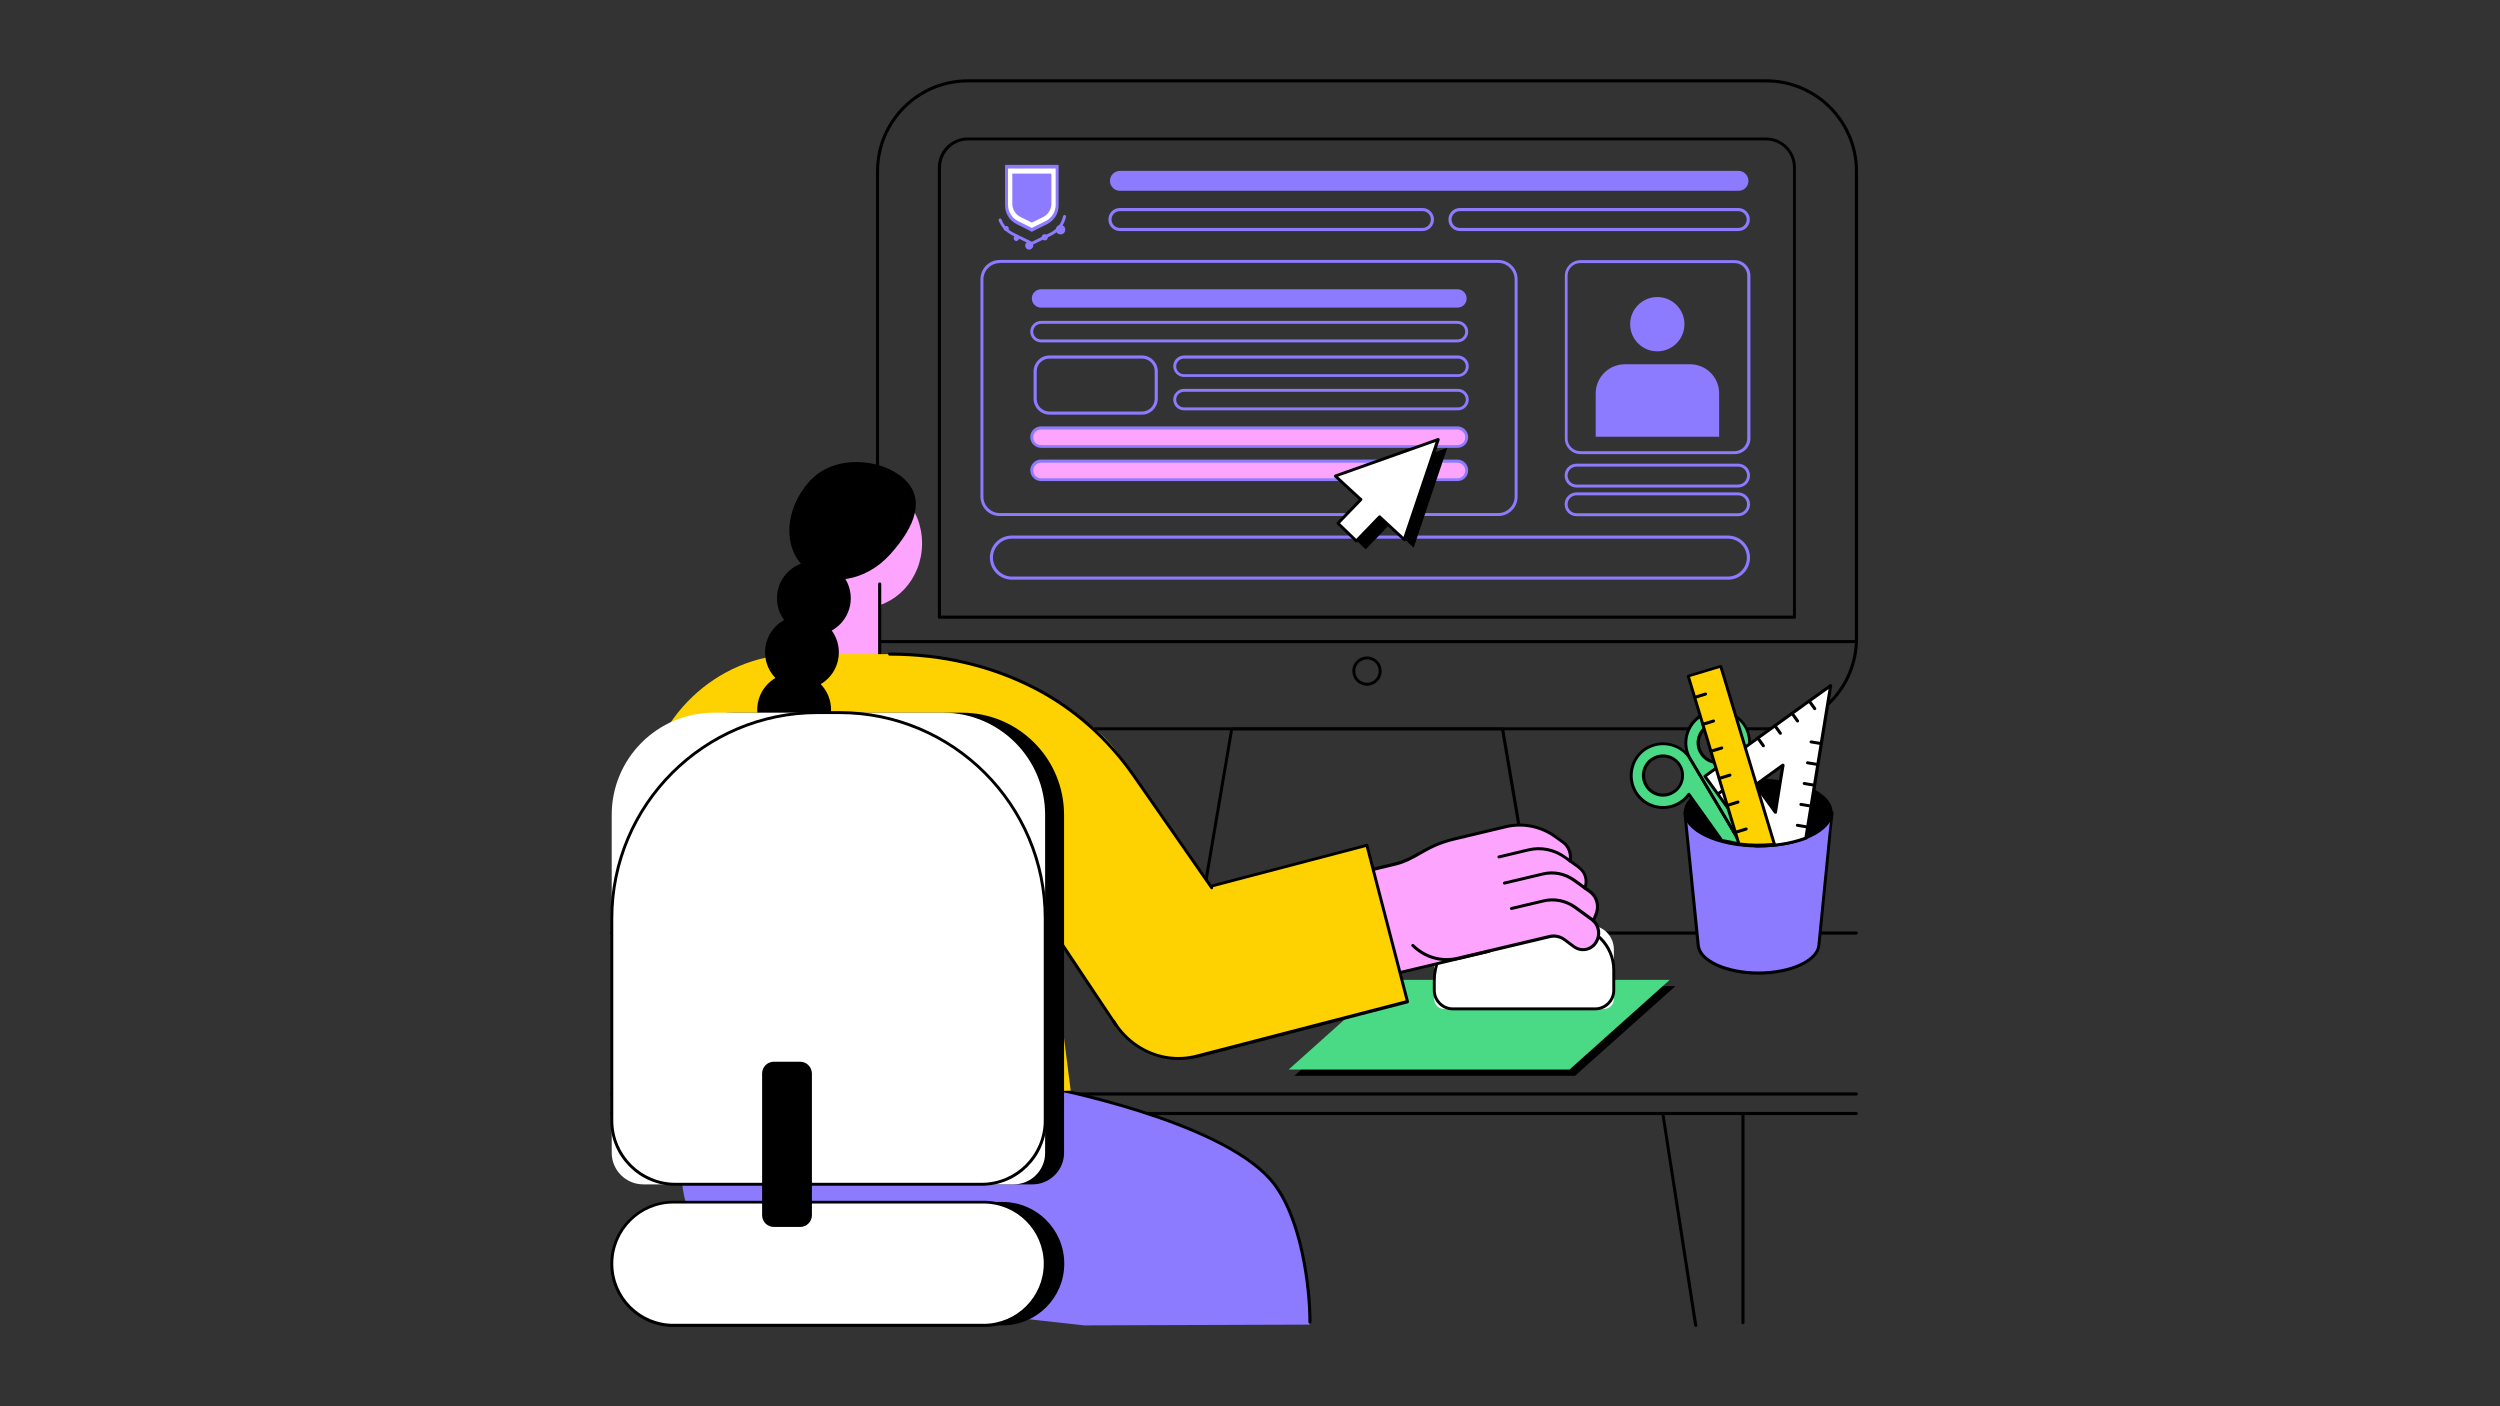 <svg xmlns="http://www.w3.org/2000/svg" xmlns:xlink="http://www.w3.org/1999/xlink" id="Calque_1" x="0px" y="0px" viewBox="0 0 1280 720" style="enable-background:new 0 0 1280 720;" xml:space="preserve"><rect x="0" y="0" width="1280" height="720" fill="#333333" stroke="none"/><style type="text/css">	.st0{fill:#8C7BFF;}	.st1{fill:#FDA4FF;}	.st2{fill:#FFFFFF;}	.st3{fill:#4ADA85;}	.st4{fill:#FED101;}</style><g id="Fill_the_application_form_online_1_">	<g>		<path d="M950.4,478.5H313.2c-0.4,0-0.8-0.3-0.8-0.8c0-0.4,0.3-0.8,0.8-0.8h637.2c0.4,0,0.8,0.3,0.8,0.8   C951.2,478.1,950.8,478.5,950.4,478.5z"></path>		<path d="M950.4,560.9H313.2c-0.4,0-0.8-0.3-0.8-0.8s0.3-0.8,0.8-0.8h637.2c0.4,0,0.8,0.3,0.8,0.8S950.8,560.9,950.4,560.9z"></path>		<g>			<path d="M892.4,678c-0.4,0-0.8-0.3-0.8-0.8V570.1c0-0.4,0.3-0.8,0.8-0.8c0.4,0,0.8,0.3,0.8,0.8v107.1    C893.2,677.6,892.8,678,892.4,678z"></path>			<path d="M868.2,679.4c-0.4,0-0.7-0.3-0.8-0.7l-16.8-108.5c-0.1-0.4,0.2-0.8,0.6-0.9c0.4-0.1,0.8,0.2,0.9,0.6L869,678.5    c0.1,0.4-0.2,0.8-0.6,0.9C868.3,679.4,868.2,679.4,868.2,679.4z"></path>		</g>		<path d="M950.4,570.9H313.2c-0.4,0-0.8-0.3-0.8-0.8s0.3-0.8,0.8-0.8h637.2c0.4,0,0.8,0.3,0.8,0.8S950.8,570.9,950.4,570.9z"></path>	</g>	<g>		<g>			<path d="M904.3,373.9H495.5c-25.9,0-47-21.1-47-47V87.6c0-25.9,21.1-47,47-47h408.8c25.9,0,47,21.1,47,47V327    C951.3,352.9,930.2,373.9,904.3,373.9z M495.5,42.2c-25,0-45.4,20.4-45.4,45.4V327c0,25,20.4,45.4,45.4,45.4h408.8    c25,0,45.4-20.4,45.4-45.4V87.6c0-25-20.4-45.4-45.4-45.4H495.5z"></path>			<path d="M950.4,329.3H449.5c-0.4,0-0.8-0.3-0.8-0.8s0.3-0.8,0.8-0.8h500.9c0.4,0,0.8,0.3,0.8,0.8S950.8,329.3,950.4,329.3z"></path>			<path d="M784.1,461.5H615.8c-0.2,0-0.4-0.1-0.6-0.3c-0.1-0.2-0.2-0.4-0.2-0.6l14.9-87.5c0.1-0.4,0.4-0.6,0.8-0.6h138.6    c0.4,0,0.7,0.3,0.8,0.6l14.9,87.5c0,0.2,0,0.5-0.2,0.6C784.6,461.4,784.4,461.5,784.1,461.5z M616.7,459.9h166.5l-14.6-86H631.3    L616.7,459.9z"></path>			<path d="M807,478.5H592.9c-5,0-9.1-4.1-9.1-9.1V469c0-5,4.1-9.1,9.1-9.1H807c5,0,9.1,4.1,9.1,9.1v0.4    C816.1,474.4,812,478.5,807,478.5z M592.9,461.5c-4.2,0-7.5,3.4-7.5,7.5v0.4c0,4.2,3.4,7.5,7.5,7.5H807c4.2,0,7.5-3.4,7.5-7.5    V469c0-4.2-3.4-7.5-7.5-7.5H592.9z"></path>			<path d="M699.9,351.1c-4.2,0-7.5-3.4-7.5-7.5c0-4.2,3.4-7.5,7.5-7.5c4.2,0,7.5,3.4,7.5,7.5C707.5,347.7,704.1,351.1,699.9,351.1z     M699.9,337.6c-3.3,0-6,2.7-6,6c0,3.3,2.7,6,6,6c3.3,0,6-2.7,6-6C705.9,340.2,703.3,337.6,699.9,337.6z"></path>		</g>		<path d="M918.8,316.8H481c-0.4,0-0.8-0.3-0.8-0.8V85.7c0-8.5,6.9-15.3,15.3-15.3h408.7c8.5,0,15.3,6.9,15.3,15.3V316   C919.6,316.4,919.3,316.8,918.8,316.8z M481.8,315.2h436.2V85.7c0-7.6-6.2-13.8-13.8-13.8H495.6c-7.6,0-13.8,6.2-13.8,13.8V315.2z   "></path>		<g>			<path class="st0" d="M767.2,264.2H511.9c-5.5,0-9.9-4.4-9.9-9.9V143c0-5.5,4.4-9.9,9.9-9.9h255.2c5.5,0,9.9,4.4,9.9,9.9v111.2    C777.1,259.7,772.6,264.2,767.2,264.2z M511.9,134.7c-4.6,0-8.4,3.8-8.4,8.4v111.2c0,4.6,3.8,8.4,8.4,8.4h255.2    c4.6,0,8.4-3.8,8.4-8.4V143c0-4.6-3.8-8.4-8.4-8.4H511.9z"></path>			<g>				<path class="st1" d="M746.2,228.5H533c-2.6,0-4.7-2.1-4.7-4.7c0-2.6,2.1-4.7,4.7-4.7h213.2c2.6,0,4.7,2.1,4.7,4.7     C751,226.4,748.9,228.5,746.2,228.5z"></path>				<path class="st1" d="M746.2,245.6H533c-2.6,0-4.7-2.1-4.7-4.7c0-2.6,2.1-4.7,4.7-4.7h213.2c2.6,0,4.7,2.1,4.7,4.7     S748.9,245.6,746.2,245.6z"></path>			</g>			<g>				<path class="st0" d="M746.5,193H606.2c-3,0-5.5-2.5-5.5-5.5c0-3,2.5-5.5,5.5-5.5h140.3c3,0,5.5,2.5,5.5,5.5     C752,190.6,749.5,193,746.5,193z M606.2,183.6c-2.2,0-4,1.8-4,4c0,2.2,1.8,4,4,4h140.3c2.2,0,4-1.8,4-4c0-2.2-1.8-4-4-4H606.2z"></path>				<path class="st0" d="M746.5,210.1H606.2c-3,0-5.5-2.5-5.5-5.5c0-3,2.5-5.5,5.5-5.5h140.3c3,0,5.5,2.5,5.5,5.5     C752,207.6,749.5,210.1,746.5,210.1z M606.2,200.6c-2.2,0-4,1.8-4,4s1.8,4,4,4h140.3c2.2,0,4-1.8,4-4s-1.8-4-4-4H606.2z"></path>			</g>			<g>				<path class="st0" d="M746.2,157.5H533c-2.6,0-4.7-2.1-4.7-4.7c0-2.6,2.1-4.7,4.7-4.7h213.2c2.6,0,4.7,2.1,4.7,4.7     C751,155.3,748.9,157.5,746.2,157.5z"></path>				<path class="st0" d="M746.2,175.3H533c-3,0-5.5-2.5-5.5-5.5c0-3,2.5-5.5,5.5-5.5h213.2c3,0,5.5,2.5,5.5,5.5     C751.7,172.8,749.3,175.3,746.2,175.3z M533,165.8c-2.2,0-4,1.8-4,4c0,2.2,1.8,4,4,4h213.2c2.2,0,4-1.8,4-4c0-2.2-1.8-4-4-4H533     z"></path>			</g>			<path class="st0" d="M584.7,212.3h-47.4c-4.4,0-8.1-3.6-8.1-8.1v-14.1c0-4.4,3.6-8.1,8.1-8.1h47.4c4.4,0,8.1,3.6,8.1,8.1v14.1    C592.7,208.7,589.1,212.3,584.7,212.3z M537.3,183.6c-3.6,0-6.5,2.9-6.5,6.5v14.1c0,3.6,2.9,6.5,6.5,6.5h47.4    c3.6,0,6.5-2.9,6.5-6.5v-14.1c0-3.6-2.9-6.5-6.5-6.5H537.3z"></path>			<g>				<path class="st0" d="M746.2,229.3H533c-3,0-5.5-2.5-5.5-5.5c0-3,2.5-5.5,5.5-5.5h213.2c3,0,5.5,2.5,5.5,5.5     C751.7,226.8,749.3,229.3,746.2,229.3z M533,219.9c-2.2,0-4,1.8-4,4c0,2.2,1.8,4,4,4h213.2c2.2,0,4-1.8,4-4c0-2.2-1.8-4-4-4H533     z"></path>				<path class="st0" d="M746.2,246.3H533c-3,0-5.5-2.5-5.5-5.5c0-3,2.5-5.5,5.5-5.5h213.2c3,0,5.5,2.5,5.5,5.5     C751.7,243.9,749.3,246.3,746.2,246.3z M533,236.9c-2.2,0-4,1.8-4,4c0,2.2,1.8,4,4,4h213.2c2.2,0,4-1.8,4-4c0-2.2-1.8-4-4-4H533     z"></path>			</g>			<g>				<path class="st0" d="M542,84.4v21c0,3.9-2.2,7.5-5.8,9.3l-6.4,3.2l-1.5,0.8l-1.5-0.8l-6.4-3.2c-3.5-1.8-5.8-5.4-5.8-9.3v-21H542     z"></path>				<g>					<g>						<path class="st0" d="M528.3,125.5l-10.2-5.1c-3.1-1.6-5.5-4.2-6.8-7.5c-0.1-0.4,0.1-0.8,0.5-1c0.4-0.1,0.8,0.1,1,0.5       c1.1,2.9,3.2,5.3,6,6.7l9.5,4.7l9.5-4.7c3.4-1.7,5.7-4.7,6.5-8.4c0.1-0.4,0.5-0.7,0.9-0.6c0.4,0.1,0.7,0.5,0.6,0.9       c-0.9,4.1-3.5,7.6-7.3,9.5L528.3,125.5z"></path>					</g>					<path class="st0" d="M521.8,121.9c0-0.8-0.7-1.4-1.5-1.3c-0.8,0-1.4,0.7-1.3,1.5s0.7,1.4,1.5,1.3      C521.2,123.3,521.8,122.6,521.8,121.9z"></path>					<path class="st0" d="M516.5,116.9c0-0.7-0.7-1.3-1.4-1.2c-0.7,0-1.3,0.7-1.2,1.4c0,0.7,0.7,1.3,1.4,1.2      C516,118.2,516.5,117.6,516.5,116.9z"></path>					<path class="st0" d="M529,125.6c-0.1-1.1-1-2-2.2-1.9c-1.1,0.1-2,1-1.9,2.2c0.1,1.1,1,2,2.2,1.9      C528.2,127.7,529.1,126.7,529,125.6z"></path>					<path class="st0" d="M536.5,121.4c-0.1-0.9-0.8-1.5-1.7-1.5s-1.5,0.8-1.5,1.7c0.1,0.9,0.8,1.5,1.7,1.5      C535.9,123,536.5,122.3,536.5,121.4z"></path>					<circle class="st0" cx="543" cy="117.6" r="2.4"></circle>				</g>				<path class="st2" d="M540.5,86.3v18.6c0,3.5-2,6.7-5.1,8.3l-5.7,2.8l-1.4,0.7l-1.4-0.7l-5.7-2.8c-3.1-1.6-5.1-4.8-5.1-8.3V86.3     H540.5z"></path>				<path class="st0" d="M538.3,88.9v15.4c0,2.9-1.6,5.5-4.2,6.8l-4.7,2.3l-1.1,0.6l-1.1-0.6l-4.7-2.3c-2.6-1.3-4.2-3.9-4.2-6.8     V88.9H538.3z"></path>			</g>		</g>		<g>			<path class="st0" d="M888.2,232.5h-79c-4.4,0-8-3.6-8-8v-83.3c0-4.4,3.6-8,8-8h79c4.4,0,8,3.6,8,8v83.3    C896.2,228.9,892.6,232.5,888.2,232.5z M809.1,134.7c-3.6,0-6.5,2.9-6.5,6.5v83.3c0,3.6,2.9,6.5,6.5,6.5h79    c3.6,0,6.5-2.9,6.5-6.5v-83.3c0-3.6-2.9-6.5-6.5-6.5H809.1z"></path>			<g>				<path class="st0" d="M865.3,186.5h-33.4c-8.2,0-14.9,6.7-14.9,14.9v22.2h63.2v-22.2C880.2,193.2,873.6,186.5,865.3,186.5z"></path>					<ellipse transform="matrix(0.707 -0.707 0.707 0.707 131.282 648.654)" class="st0" cx="848.6" cy="165.9" rx="13.9" ry="13.9"></ellipse>			</g>		</g>		<path class="st0" d="M884.8,296.8H518.1c-6.2,0-11.3-5-11.3-11.3c0-6.2,5-11.3,11.3-11.3h366.6c6.2,0,11.3,5,11.3,11.3   C896,291.8,891,296.8,884.8,296.8z M518.1,275.8c-5.4,0-9.7,4.4-9.7,9.7s4.4,9.7,9.7,9.7h366.6c5.4,0,9.7-4.4,9.7-9.7   c0-5.4-4.4-9.7-9.7-9.7H518.1z"></path>		<g>			<path class="st0" d="M889.9,264.3h-82.7c-3.4,0-6.1-2.7-6.1-6.1c0-3.4,2.7-6.1,6.1-6.1h82.7c3.4,0,6.1,2.7,6.1,6.1    C896,261.5,893.3,264.3,889.9,264.3z M807.2,253.6c-2.5,0-4.6,2-4.6,4.6c0,2.5,2,4.6,4.6,4.6h82.7c2.5,0,4.6-2,4.6-4.6    c0-2.5-2-4.6-4.6-4.6H807.2z"></path>			<path class="st0" d="M889.9,249.6h-82.7c-3.4,0-6.1-2.7-6.1-6.1c0-3.4,2.7-6.1,6.1-6.1h82.7c3.4,0,6.1,2.7,6.1,6.1    C896,246.8,893.3,249.6,889.9,249.6z M807.2,238.9c-2.5,0-4.6,2-4.6,4.6c0,2.5,2,4.6,4.6,4.6h82.7c2.5,0,4.6-2,4.6-4.6    c0-2.5-2-4.6-4.6-4.6H807.2z"></path>		</g>		<path class="st0" d="M890.1,97.7H573.4c-2.8,0-5.1-2.3-5.1-5.1c0-2.8,2.3-5.1,5.1-5.1h316.7c2.8,0,5.1,2.3,5.1,5.1   C895.2,95.4,893,97.7,890.1,97.7z"></path>		<path class="st0" d="M728.3,118.3H573.4c-3.2,0-5.9-2.6-5.9-5.9s2.6-5.9,5.9-5.9h154.9c3.2,0,5.9,2.6,5.9,5.9   S731.5,118.3,728.3,118.3z M573.4,108.1c-2.4,0-4.3,1.9-4.3,4.3s1.9,4.3,4.3,4.3h154.9c2.4,0,4.3-1.9,4.3-4.3s-1.9-4.3-4.3-4.3   H573.4z"></path>		<path class="st0" d="M890,118.3H747.5c-3.2,0-5.9-2.6-5.9-5.9s2.6-5.9,5.9-5.9H890c3.2,0,5.9,2.6,5.9,5.9S893.3,118.3,890,118.3z    M747.5,108.1c-2.4,0-4.3,1.9-4.3,4.3s1.9,4.3,4.3,4.3H890c2.4,0,4.3-1.9,4.3-4.3s-1.9-4.3-4.3-4.3H747.5z"></path>		<g>			<g>				<polygon points="723.8,280.4 741,229.3 688.4,247.9     "></polygon>				<rect x="691.9" y="264.1" transform="matrix(0.694 -0.72 0.72 0.694 19.531 587.147)" width="16.9" height="13"></rect>			</g>			<g>				<g>					<polygon class="st2" points="719,276.2 736.2,225 683.6,243.7      "></polygon>					<path d="M719,277c-0.2,0-0.4-0.1-0.5-0.2l-35.3-32.5c-0.2-0.2-0.3-0.5-0.2-0.7c0.1-0.3,0.2-0.5,0.5-0.6l52.6-18.7      c0.3-0.1,0.6,0,0.8,0.2c0.2,0.2,0.3,0.5,0.2,0.8l-17.3,51.2c-0.1,0.2-0.3,0.4-0.5,0.5C719.1,276.9,719,277,719,277z M685.1,244      l33.5,30.9l16.4-48.6L685.1,244z"></path>				</g>				<rect x="686.9" y="259.4" transform="matrix(0.694 -0.72 0.72 0.694 21.519 582.452)" class="st2" width="18.1" height="13"></rect>				<path d="M694.4,277.7c-0.2,0-0.4-0.1-0.5-0.2l-9.4-9.1c-0.1-0.1-0.2-0.3-0.2-0.5c0-0.2,0.1-0.4,0.2-0.5l11.7-12.2     c0.3-0.3,0.8-0.3,1.1,0c0.3,0.3,0.3,0.8,0,1.1l-11.2,11.6l8.3,8l11.4-11.8c0.3-0.3,0.8-0.3,1.1,0c0.3,0.3,0.3,0.8,0,1.1     L695,277.5C694.8,277.6,694.6,277.7,694.4,277.7z"></path>			</g>		</g>	</g>	<g>		<polygon points="662.7,550.8 806.4,550.8 857.8,504.9 714,504.9   "></polygon>		<polygon class="st3" points="659.8,547.6 803.6,547.6 854.9,501.7 711.1,501.7   "></polygon>	</g>	<g>		<g>			<g>				<g>					<path class="st0" d="M655.1,609.5c-21.5-36.8-126.9-54.2-126.9-54.2l-96.5-6.8h-1.7h-82.9l1.9,51.7c0,15.9,6.5,31,17.9,42      c10.9,10.5,25.6,20.1,40.7,20.1l147.6,16.3l115.4-0.4C670.1,665.1,669.2,633.6,655.1,609.5z"></path>					<path d="M670.7,677.7c-0.4,0-0.8-0.3-0.8-0.8c0-17.3-4.2-54.6-20.1-72.6c-26.7-30.2-112.5-46.6-113.3-46.8      c-0.4-0.1-0.7-0.5-0.6-0.9c0.1-0.4,0.5-0.7,0.9-0.6c0.9,0.2,87.1,16.7,114.2,47.3c16.2,18.3,20.5,56.2,20.5,73.6      C671.5,677.4,671.1,677.7,670.7,677.7z"></path>					<polygon points="349.1,600.2 347.2,548.5 534.7,548.5      "></polygon>				</g>			</g>			<g>				<ellipse class="st1" cx="441.3" cy="278.2" rx="30.8" ry="33.1"></ellipse>				<rect x="410.6" y="274.9" class="st1" width="39.9" height="69.7"></rect>				<path d="M450.4,345.3c-0.4,0-0.8-0.3-0.8-0.8v-45.5c0-0.4,0.3-0.8,0.8-0.8c0.4,0,0.8,0.3,0.8,0.8v45.5     C451.2,345,450.8,345.3,450.4,345.3z"></path>				<path d="M455.9,283.7c-12.7,14.2-32.3,17.3-43.8,7c-11.5-10.3-10.4-30.1,2.3-44.2c12.7-14.2,36.8-11.8,48.3-1.5     C474.1,255.3,468.6,269.5,455.9,283.7z"></path>			</g>			<g>				<g>					<g>						<path class="st2" d="M814,473.8h-64.6c-8.3,0-15.1,6.8-15.1,15.1v22.6c0,2.8,2.3,5.1,5.1,5.1h81.8c2.8,0,5.1-2.3,5.1-5.1V486       C826.2,479.2,820.8,473.8,814,473.8z"></path>						<path d="M816.7,517.3h-72.8c-5.7,0-10.3-4.6-10.3-10.3v-4.9c0-16.1,13.1-29.1,29.1-29.1h40.6c13.1,0,23.7,10.6,23.7,23.7V507       C827,512.7,822.4,517.3,816.7,517.3z M762.7,474.5c-15.2,0-27.6,12.4-27.6,27.6v4.9c0,4.8,3.9,8.8,8.8,8.8h72.8       c4.8,0,8.8-3.9,8.8-8.8v-10.3c0-12.2-10-22.2-22.2-22.2H762.7z"></path>					</g>				</g>				<g>					<g>						<g>							<polygon class="st1" points="650.4,457.6 742.4,435.6 754,488.9 662,510.9        "></polygon>							<path class="st1" d="M801.3,439l6.8,4.9c3.4,2.5,4.8,7.2,3.1,11.3l-3.7,9.2l-16.4-12.3l-81.8,19.5l-3.9-18.1l76.9-18.3        C789,433.7,795.8,435.1,801.3,439z"></path>							<path class="st1" d="M796.4,428.3l3.9,2.8c3.4,2.5,4.8,7.2,3.1,11.3l-3.7,9.2l-16.4-12.3l-76.9,18.3l-2.7-12.6l13.1-3.1        c5.4-1.3,13.8-9.1,26-12l28.3-6.7C779.8,421.1,789,423,796.4,428.3z"></path>							<path class="st1" d="M805.9,450.7l8.2,5.9c3.4,2.5,4.8,7.2,3.1,11.3l-3.7,9.2l-16.4-12.3l-50.7,12.1l-3.9-18.1l47.4-11.3        C795.5,446.2,801.3,447.4,805.9,450.7z"></path>							<path class="st1" d="M806.4,464.5l8.5,6.2c3.2,2.3,4.4,6.6,2.9,10.3c-2,5-7.9,6.8-12.1,3.6l-4.7-3.5c-2.2-1.7-5-2.3-7.7-1.6        l-42.5,10.1c-11.1,2.7-19.1,3.8-33.6-11l73-17.4C795.8,459.9,801.6,461.1,806.4,464.5z"></path>						</g>						<g>							<path d="M811.4,455.5c-0.1,0-0.2,0-0.3-0.1c-0.4-0.2-0.6-0.6-0.4-1c1.5-3.6,0.3-7.5-3-9.9l-6.8-4.9        c-5.3-3.8-11.9-5.2-18.2-3.7l-15.1,3.6c-0.4,0.1-0.8-0.2-0.9-0.6c-0.1-0.4,0.2-0.8,0.6-0.9l15.1-3.6c6.7-1.6,13.8-0.2,19.4,4        l6.8,4.9c3.8,2.8,5.2,7.4,3.5,11.7C812,455.4,811.7,455.5,811.4,455.5z"></path>							<path d="M815.8,472.3c-0.1,0-0.2,0-0.3-0.1c-0.4-0.2-0.6-0.6-0.4-1l1.4-3.6c1.5-3.7,0.3-8.1-2.9-10.4l-8.2-5.9        c-4.4-3.2-10-4.3-15.2-3.1l-19.8,4.7c-0.4,0.1-0.8-0.2-0.9-0.6c-0.1-0.4,0.2-0.8,0.6-0.9l19.8-4.7c5.7-1.4,11.7-0.1,16.5,3.3        l8.2,5.9c3.7,2.7,5.1,7.8,3.4,12.2l-1.4,3.6C816.4,472.1,816.1,472.3,815.8,472.3z"></path>							<path d="M740.7,492.1c-6.6,0-13-2.6-17.9-7.5c-0.3-0.3-0.3-0.8,0-1.1c0.3-0.3,0.8-0.3,1.1,0c6,5.9,14.3,8.3,22.2,6.4        l47.1-11.2c2.9-0.7,5.9,0,8.3,1.8l4.7,3.5c1.8,1.3,4,1.8,6.1,1.2c2.2-0.6,3.9-2.2,4.8-4.4c1.4-3.4,0.3-7.4-2.6-9.4l-8.5-6.2        c-4.5-3.3-10.2-4.4-15.5-3.2l-16.5,3.9c-0.4,0.1-0.8-0.2-0.9-0.6c-0.1-0.4,0.2-0.8,0.6-0.9l16.5-3.9        c5.8-1.4,11.9-0.1,16.8,3.4l8.5,6.2c3.4,2.5,4.8,7.2,3.1,11.3c-1.1,2.7-3.2,4.6-5.8,5.3c-2.6,0.7-5.3,0.2-7.4-1.4l-4.7-3.5        c-2-1.5-4.6-2.1-7-1.5l-47.1,11.2C744.6,491.9,742.7,492.1,740.7,492.1z"></path>							<path d="M661.4,511.8L649.5,457l64.6-15.4c4.8-1.1,8.4-3.2,12.2-5.3c4.6-2.6,9.8-5.5,18.2-7.5l26.4-6.3        c8.9-2.1,18.3-0.2,25.9,5.3l3.9,2.8c3.2,2.3,4.8,6.4,3.9,10.4c-0.1,0.4-0.5,0.7-0.9,0.6c-0.4-0.1-0.7-0.5-0.6-0.9        c0.7-3.4-0.6-6.9-3.3-8.9l-3.9-2.8c-7.2-5.2-16.2-7-24.6-5l-26.4,6.3c-8.2,1.9-13.3,4.8-17.8,7.4c-3.9,2.2-7.6,4.3-12.6,5.5        l-63.2,15.1l11.2,51.8l99.8-23.8c0.4-0.1,0.8,0.2,0.9,0.6c0.1,0.4-0.2,0.8-0.6,0.9L661.4,511.8z"></path>						</g>					</g>					<g>						<path class="st4" d="M565.1,510.6c-5.4-22.1,7.2-44.4,28.1-49.8l106.7-28l20.8,80l-108,28       C591.9,546.2,570.5,532.7,565.1,510.6z"></path>						<path d="M603.4,542.7c-6.9,0-13.7-1.9-19.8-5.5c-9.7-5.8-16.5-15.2-19.3-26.4c-5.5-22.5,7.3-45.2,28.6-50.7l106.7-28       c0.2-0.1,0.4,0,0.6,0.1c0.2,0.1,0.3,0.3,0.4,0.5l20.8,80c0.1,0.2,0,0.4-0.1,0.6c-0.1,0.2-0.3,0.3-0.5,0.4l-108,28       C609.8,542.3,606.6,542.7,603.4,542.7z M699.3,433.7l-106,27.8c-20.5,5.3-32.8,27.2-27.5,48.9c2.7,10.9,9.2,19.9,18.5,25.5       c8.6,5.1,18.6,6.6,28.2,4.1l107.2-27.8L699.3,433.7z"></path>					</g>					<path class="st4" d="M627.7,465.1l-53.5-77c-3.4-4.9-7.4-9.5-11.9-13.4c-29.1-25.6-66.6-39.8-105.5-39.8h-47.7      c-0.7,0-1.4,0-2.1,0c-40.6,1-73.8,33-77.3,73.5l-4.3,50.2c-10,20.8-4,51.4,16.9,61.4c0,0-4,6.3,9.1,0l-4.2,46.8l201-8.4      l-10.7-84l32,48.9L627.7,465.1z"></path>					<path d="M571.3,525.6c-0.2,0-0.5-0.1-0.6-0.3l-63.2-94.8c-0.2-0.4-0.1-0.8,0.2-1.1c0.4-0.2,0.8-0.1,1.1,0.2l63.2,94.8      c0.2,0.4,0.1,0.8-0.2,1.1C571.6,525.5,571.5,525.6,571.3,525.6z"></path>					<path d="M620.4,455.3c-0.2,0-0.5-0.1-0.6-0.3l-40-57.5c-13.1-18.8-30.3-34.1-50-44.3c-22.4-11.6-47.4-17.5-74.3-17.5      c-0.4,0-0.8-0.3-0.8-0.8s0.3-0.8,0.8-0.8c27.1,0,52.4,6,75,17.7c19.9,10.3,37.3,25.8,50.5,44.8l40,57.5      c0.2,0.3,0.2,0.8-0.2,1.1C620.7,455.3,620.6,455.3,620.4,455.3z"></path>					<path d="M347.2,511.2c0,0-0.1,0-0.1,0c-0.4-0.1-0.7-0.5-0.6-0.9l18.1-113.3c0.1-0.4,0.5-0.7,0.9-0.6c0.4,0.1,0.7,0.5,0.6,0.9      l-18.1,113.3C347.9,510.9,347.6,511.2,347.2,511.2z"></path>					<path d="M362.8,406.3l-26.5,118.3c0,0,4-0.3,8.2-1.7c3-1,6.8-2.9,6.8-2.9L362.8,406.3z"></path>				</g>			</g>			<g>				<ellipse transform="matrix(1 -1.943075e-03 1.943075e-03 1 -0.594 0.81)" cx="416.7" cy="306.3" rx="18.9" ry="18.9"></ellipse>				<ellipse cx="410.6" cy="334" rx="18.9" ry="18.9"></ellipse>				<ellipse transform="matrix(1 -1.297775e-03 1.297775e-03 1 -0.471 0.528)" cx="406.6" cy="363.4" rx="18.9" ry="18.9"></ellipse>			</g>		</g>		<g>			<path d="M513.2,678.6H354.5c-17.4,0-31.6-14.1-31.6-31.6s14.1-31.6,31.6-31.6h158.8c17.4,0,31.6,14.1,31.6,31.6    S530.7,678.6,513.2,678.6z"></path>			<path d="M528.6,606.4H339.1c-8.9,0-16.2-7.2-16.2-16.2v-173c0-28.9,23.4-52.3,52.3-52.3h117.3c28.9,0,52.3,23.4,52.3,52.3v173    C544.8,599.1,537.6,606.4,528.6,606.4z"></path>			<g>				<path class="st2" d="M503.6,678.6H344.8c-17.4,0-31.6-14.1-31.6-31.6s14.1-31.6,31.6-31.6h158.8c17.4,0,31.6,14.1,31.6,31.6     S521,678.6,503.6,678.6z"></path>				<path d="M503.6,679.4H344.8c-17.8,0-32.3-14.5-32.3-32.3c0-17.8,14.5-32.3,32.3-32.3h158.8c17.8,0,32.3,14.5,32.3,32.3     S521.4,679.4,503.6,679.4z M344.8,616.2c-17,0-30.8,13.8-30.8,30.8c0,17,13.8,30.8,30.8,30.8h158.8c17,0,30.8-13.8,30.8-30.8     c0-17-13.8-30.8-30.8-30.8H344.8z"></path>			</g>			<g>				<path class="st2" d="M519,606.4H329.4c-8.9,0-16.2-7.2-16.2-16.2v-173c0-28.9,23.4-52.3,52.3-52.3h117.3     c28.9,0,52.3,23.4,52.3,52.3v173C535.2,599.1,527.9,606.4,519,606.4z"></path>				<path d="M502.6,607.1H345.8c-18.4,0-33.3-15-33.3-33.3V470.2c0-58.5,47.6-106.1,106.1-106.1h11.2c58.5,0,106.1,47.6,106.1,106.1     v103.6C535.9,592.2,521,607.1,502.6,607.1z M418.6,365.6c-57.7,0-104.6,46.9-104.6,104.6v103.6c0,17.5,14.3,31.8,31.8,31.8     h156.8c17.5,0,31.8-14.3,31.8-31.8V470.2c0-57.7-46.9-104.6-104.6-104.6H418.6z"></path>			</g>			<path d="M409.7,543.6h-13.5c-3.3,0-6,2.7-6,6v72.6c0,3.3,2.7,6,6,6h13.5c3.3,0,6-2.7,6-6v-72.6    C415.6,546.3,413,543.6,409.7,543.6z"></path>		</g>	</g>	<g>		<g>			<path class="st0" d="M936.9,426.3c0,0,1.1-10.1,1.1-10.1h-75.3l6.8,68c0.8,7.9,14.6,14.1,30.8,14.1c16.2,0,30-6.1,30.8-14.1    C931.2,484.1,936.9,426.3,936.9,426.3z"></path>			<ellipse cx="900.3" cy="415.9" rx="37.4" ry="17.2"></ellipse>			<path d="M900.3,433.9c-21,0-38.2-8.1-38.2-18c0-2.7,1.2-5.2,3.5-7.6c0.3-0.3,0.8-0.3,1.1,0c0.3,0.3,0.3,0.8,0,1.1    c-2.1,2.1-3.1,4.3-3.1,6.5c0,8.9,16.8,16.4,36.6,16.4c19.9,0,36.6-7.5,36.6-16.4c0-3.8-3.1-7.6-8.8-10.6c-0.4-0.2-0.5-0.7-0.3-1    c0.2-0.4,0.7-0.5,1-0.3c6.2,3.3,9.6,7.5,9.6,11.9C938.5,425.8,921.4,433.9,900.3,433.9z"></path>			<path d="M900.3,499c-16.9,0-30.8-6.5-31.6-14.8l-6.8-68c0-0.2,0-0.4,0.2-0.6c0.1-0.2,0.4-0.3,0.6-0.3H938c0.2,0,0.4,0.1,0.6,0.3    c0.1,0.2,0.2,0.4,0.2,0.6c0,0-0.3,2.5-0.6,5.1c-0.3,3-0.5,4.4-0.6,5.1l0.1,0c0,0.3-5.6,57.3-5.7,57.8    C931.1,492.5,917.2,499,900.3,499z M863.5,416.9l6.8,67.1c0.7,7.4,14.2,13.4,30.1,13.4s29.3-6,30.1-13.4l5.5-55.4    c0.1-1.3,0.2-2.1,0.3-2.6l0,0c0.1-0.4,0.6-5.4,1-9.2H863.5z"></path>		</g>		<g>			<path class="st3" d="M871.1,366.3c-7.7,4.6-10.3,14.6-5.6,22.4l22.8,38.2l5.7-3.4l-12.5-26.9c2.2-0.3,4.3-1,6.4-2.2    c7.7-4.6,10.3-14.6,5.6-22.4C888.9,364.2,878.9,361.7,871.1,366.3z M884.7,389c-4.8,2.8-10.9,1.3-13.8-3.5    c-2.8-4.8-1.3-10.9,3.5-13.8c4.8-2.8,10.9-1.3,13.8,3.5C891,379.9,889.4,386.1,884.7,389z"></path>			<path class="st3" d="M837.5,405.4c4.6,7.7,14.6,10.3,22.4,5.6c2-1.2,3.7-2.8,4.9-4.6l16.7,23.8l8.8,1.9l-24.8-43.5    c-4.6-7.7-14.6-10.3-22.4-5.6C835.4,387.7,832.9,397.7,837.5,405.4z M842.9,402.2c-2.8-4.8-1.3-10.9,3.5-13.8    c4.8-2.8,10.9-1.3,13.8,3.5s1.3,10.9-3.5,13.8C851.9,408.5,845.7,407,842.9,402.2z"></path>			<path d="M888.3,427.6c-0.1,0-0.1,0-0.2,0c-0.2,0-0.4-0.2-0.5-0.4l-22.8-38.2c-4.8-8.1-2.2-18.6,5.9-23.4    c8.1-4.8,18.6-2.2,23.4,5.9c2.3,3.9,3,8.5,1.9,12.9c-1.1,4.4-3.9,8.2-7.8,10.5c-1.8,1-3.6,1.8-5.6,2.1l12.1,26    c0.2,0.4,0,0.8-0.3,1l-5.7,3.4C888.6,427.6,888.4,427.6,888.3,427.6z M871.5,367c-7.4,4.4-9.8,14-5.4,21.3l22.4,37.5l4.5-2.7    l-12.2-26.3c-0.1-0.2-0.1-0.5,0-0.7c0.1-0.2,0.3-0.4,0.6-0.4c2.2-0.3,4.2-1,6.1-2.1c3.6-2.1,6.1-5.5,7.1-9.6    c1-4,0.4-8.2-1.7-11.8C888.5,365,878.9,362.6,871.5,367z M871.1,366.3L871.1,366.3L871.1,366.3z M879.5,391.2    c-3.7,0-7.3-1.9-9.3-5.3c-3.1-5.1-1.4-11.8,3.7-14.8c5.1-3.1,11.8-1.4,14.8,3.7c1.5,2.5,1.9,5.4,1.2,8.2    c-0.7,2.8-2.5,5.2-4.9,6.6C883.3,390.7,881.4,391.2,879.5,391.2z M879.5,371.1c-1.6,0-3.3,0.4-4.7,1.3c-4.4,2.6-5.8,8.3-3.2,12.7    c2.6,4.4,8.3,5.8,12.7,3.2c2.1-1.3,3.6-3.3,4.2-5.7c0.6-2.4,0.2-4.9-1-7C885.7,372.7,882.6,371.1,879.5,371.1z M884.7,389    L884.7,389L884.7,389z"></path>			<path d="M891.5,433.1c-0.1,0-0.1,0-0.2,0l-10-2c-0.2,0-0.4-0.2-0.5-0.3l-16.1-22.9c-1.3,1.6-2.8,2.9-4.5,3.9    c-8.1,4.8-18.6,2.2-23.4-5.9c-2.3-3.9-3-8.5-1.9-12.9c1.1-4.4,3.9-8.2,7.8-10.5c3.9-2.3,8.5-3,12.9-1.9c4.4,1.1,8.2,3.9,10.5,7.8    l26,43.6c0.2,0.3,0.1,0.6,0,0.8C892,432.9,891.8,433.1,891.5,433.1z M882,429.6l8,1.6l-25.1-42.1c-2.1-3.6-5.5-6.1-9.6-7.1    c-4-1-8.2-0.4-11.8,1.7c-3.6,2.1-6.1,5.5-7.1,9.6c-1,4-0.4,8.2,1.7,11.8c4.4,7.4,14,9.8,21.3,5.4c1.9-1.1,3.5-2.6,4.7-4.3    c0.1-0.2,0.4-0.3,0.6-0.3c0.2,0,0.5,0.1,0.6,0.3L882,429.6z M851.5,407.9c-3.7,0-7.3-1.9-9.3-5.3c-3.1-5.1-1.4-11.8,3.7-14.8    c2.5-1.5,5.4-1.9,8.2-1.2c2.8,0.7,5.2,2.5,6.6,4.9c1.5,2.5,1.9,5.4,1.2,8.2c-0.7,2.8-2.5,5.2-4.9,6.6    C855.3,407.4,853.4,407.9,851.5,407.9z M851.5,387.8c-1.7,0-3.3,0.4-4.7,1.3c-4.4,2.6-5.8,8.3-3.2,12.7c2.6,4.4,8.3,5.8,12.7,3.2    c2.1-1.3,3.6-3.3,4.2-5.7c0.6-2.4,0.2-4.9-1-7c-1.3-2.1-3.3-3.6-5.7-4.2C853,387.9,852.3,387.8,851.5,387.8z"></path>		</g>		<g>			<g>				<path class="st2" d="M926.3,358.9l-8.8,6.3l-8.8,6.3l-8.8,6.3l-8.8,6.3l-9.1,6.5l-9.2,6.6l3.8,5.2l22,30.5c0.5,0,1.1,0,1.6,0     c9.2,0,17.7-1.6,24.3-4.2l3.9-24.3l8.7-53.7L926.3,358.9z M911.6,399.5l-2.6,16.3l-10.1-14l4.3-3.1l9.8-7L911.6,399.5z"></path>				<path d="M900.3,433.9c-0.5,0-1.1,0-1.6,0c-0.2,0-0.5-0.1-0.6-0.3l-25.8-35.7c-0.1-0.2-0.2-0.4-0.1-0.6c0-0.2,0.1-0.4,0.3-0.5     l53.3-38.5v0l11-7.9c0.3-0.2,0.6-0.2,0.9,0c0.3,0.2,0.4,0.5,0.4,0.8l-12.6,78c0,0.3-0.2,0.5-0.5,0.6     C918,432.4,909.3,433.9,900.3,433.9z M899.1,432.4c9,0.1,17.9-1.3,24.8-3.9l12.3-75.7l-9.5,6.8c0,0,0,0,0,0l-52.7,38     L899.1,432.4z M926.3,358.9L926.3,358.9L926.3,358.9z M908.9,416.6c-0.2,0-0.5-0.1-0.6-0.3l-10.1-14c-0.1-0.2-0.2-0.4-0.1-0.6     c0-0.2,0.1-0.4,0.3-0.5l14-10.1c0.3-0.2,0.6-0.2,0.9,0c0.3,0.2,0.4,0.5,0.4,0.8l-1.3,7.8v0l-2.6,16.3c0,0.3-0.3,0.6-0.6,0.6     C909,416.6,909,416.6,908.9,416.6z M899.9,402l8.6,11.9l2.3-14.5v0l1-6L899.9,402z"></path>			</g>			<path d="M929.1,363.6c-0.2,0-0.5-0.1-0.6-0.3l-2.8-3.9c-0.2-0.3-0.2-0.8,0.2-1.1c0.3-0.2,0.8-0.2,1.1,0.2l2.8,3.9    c0.2,0.3,0.2,0.8-0.2,1.1C929.4,363.5,929.2,363.6,929.1,363.6z"></path>			<path d="M920.3,369.9c-0.2,0-0.5-0.1-0.6-0.3l-2.8-3.9c-0.2-0.3-0.2-0.8,0.2-1.1c0.3-0.2,0.8-0.2,1.1,0.2l2.8,3.9    c0.2,0.3,0.2,0.8-0.2,1.1C920.6,369.9,920.5,369.9,920.3,369.9z"></path>			<path d="M911.5,376.2c-0.2,0-0.5-0.1-0.6-0.3l-2.8-3.9c-0.2-0.3-0.2-0.8,0.2-1.1c0.3-0.2,0.8-0.2,1.1,0.2l2.8,3.9    c0.2,0.3,0.2,0.8-0.2,1.1C911.9,376.2,911.7,376.2,911.5,376.2z"></path>			<path d="M902.8,382.6c-0.2,0-0.5-0.1-0.6-0.3l-2.8-3.9c-0.2-0.3-0.2-0.8,0.2-1.1c0.3-0.2,0.8-0.2,1.1,0.2l2.8,3.9    c0.2,0.3,0.2,0.8-0.2,1.1C903.1,382.5,902.9,382.6,902.8,382.6z"></path>			<path d="M894,388.9c-0.2,0-0.5-0.1-0.6-0.3l-2.8-3.9c-0.2-0.3-0.2-0.8,0.2-1.1c0.3-0.2,0.8-0.2,1.1,0.2l2.8,3.9    c0.2,0.3,0.2,0.8-0.2,1.1C894.3,388.9,894.2,388.9,894,388.9z"></path>			<path d="M884.9,395.4c-0.2,0-0.5-0.1-0.6-0.3l-2.8-3.9c-0.2-0.3-0.2-0.8,0.2-1.1c0.3-0.2,0.8-0.2,1.1,0.2l2.8,3.9    c0.2,0.3,0.2,0.8-0.2,1.1C885.2,395.4,885.1,395.4,884.9,395.4z"></path>			<path d="M879.6,407.2c-0.2,0-0.5-0.1-0.6-0.3c-0.2-0.3-0.2-0.8,0.2-1.1l3.9-2.8c0.3-0.2,0.8-0.2,1.1,0.2c0.2,0.3,0.2,0.8-0.2,1.1    l-3.9,2.8C879.9,407.2,879.7,407.2,879.6,407.2z"></path>			<path d="M885.9,416c-0.2,0-0.5-0.1-0.6-0.3c-0.2-0.3-0.2-0.8,0.2-1.1l3.9-2.8c0.3-0.2,0.8-0.2,1.1,0.2c0.2,0.3,0.2,0.8-0.2,1.1    l-3.9,2.8C886.2,416,886.1,416,885.9,416z"></path>			<path d="M892.2,424.8c-0.2,0-0.5-0.1-0.6-0.3c-0.2-0.3-0.2-0.8,0.2-1.1l3.9-2.8c0.3-0.2,0.8-0.2,1.1,0.2c0.2,0.3,0.2,0.8-0.2,1.1    l-3.9,2.8C892.5,424.7,892.4,424.8,892.2,424.8z"></path>			<path d="M898.6,433.5c-0.2,0-0.5-0.1-0.6-0.3c-0.2-0.3-0.2-0.8,0.2-1.1l3.9-2.8c0.3-0.2,0.8-0.2,1.1,0.2c0.2,0.3,0.2,0.8-0.2,1.1    l-3.9,2.8C898.9,433.5,898.7,433.5,898.6,433.5z"></path>			<path d="M932,381.4c0,0-0.1,0-0.1,0l-4.8-0.8c-0.4-0.1-0.7-0.5-0.6-0.9c0.1-0.4,0.5-0.7,0.9-0.6l4.8,0.8c0.4,0.1,0.7,0.5,0.6,0.9    C932.7,381.1,932.3,381.4,932,381.4z"></path>			<path d="M930.2,392.1c0,0-0.1,0-0.1,0l-4.8-0.8c-0.4-0.1-0.7-0.5-0.6-0.9c0.1-0.4,0.5-0.7,0.9-0.6l4.8,0.8    c0.4,0.1,0.7,0.5,0.6,0.9C930.9,391.8,930.6,392.1,930.2,392.1z"></path>			<path d="M928.5,402.7c0,0-0.1,0-0.1,0l-4.8-0.8c-0.4-0.1-0.7-0.5-0.6-0.9c0.1-0.4,0.5-0.7,0.9-0.6l4.8,0.8    c0.4,0.1,0.7,0.5,0.6,0.9C929.2,402.5,928.9,402.7,928.5,402.7z"></path>			<path d="M926.8,413.4c0,0-0.1,0-0.1,0l-4.8-0.8c-0.4-0.1-0.7-0.5-0.6-0.9c0.1-0.4,0.5-0.7,0.9-0.6l4.8,0.8    c0.4,0.1,0.7,0.5,0.6,0.9C927.5,413.1,927.1,413.4,926.8,413.4z"></path>			<path d="M925,424.1c0,0-0.1,0-0.1,0l-4.8-0.8c-0.4-0.1-0.7-0.5-0.6-0.9c0.1-0.4,0.5-0.7,0.9-0.6l4.8,0.8c0.4,0.1,0.7,0.5,0.6,0.9    C925.7,423.8,925.4,424.1,925,424.1z"></path>		</g>		<g>			<path class="st4" d="M890.3,432.1c3.2,0.4,6.5,0.6,10,0.6c2.8,0,5.6-0.1,8.2-0.4L881,341.2l-16.6,5L890.3,432.1z"></path>			<path d="M900.3,433.6c-3.4,0-6.8-0.2-10.1-0.6c-0.3,0-0.6-0.3-0.6-0.5l-25.9-86c-0.1-0.4,0.1-0.8,0.5-1l16.6-5    c0.2-0.1,0.4,0,0.6,0.1c0.2,0.1,0.3,0.3,0.4,0.5l27.5,91.2c0.1,0.2,0,0.5-0.1,0.6c-0.1,0.2-0.3,0.3-0.6,0.3    C905.9,433.4,903.1,433.6,900.3,433.6z M890.9,431.4c5.4,0.7,11.1,0.7,16.6,0.2l-27-89.6l-15.2,4.6L890.9,431.4z"></path>			<path d="M867.7,357.8c-0.3,0-0.6-0.2-0.7-0.5c-0.1-0.4,0.1-0.8,0.5-1l5.5-1.7c0.4-0.1,0.8,0.1,1,0.5c0.1,0.4-0.1,0.8-0.5,1    l-5.5,1.7C867.8,357.8,867.8,357.8,867.7,357.8z"></path>			<path d="M871.8,371.6c-0.3,0-0.6-0.2-0.7-0.5c-0.1-0.4,0.1-0.8,0.5-1l5.5-1.7c0.4-0.1,0.8,0.1,1,0.5c0.1,0.4-0.1,0.8-0.5,1    l-5.5,1.7C872,371.6,871.9,371.6,871.8,371.6z"></path>			<path d="M876,385.4c-0.3,0-0.6-0.2-0.7-0.5c-0.1-0.4,0.1-0.8,0.5-1l5.5-1.7c0.4-0.1,0.8,0.1,1,0.5c0.1,0.4-0.1,0.8-0.5,1    l-5.5,1.7C876.2,385.4,876.1,385.4,876,385.4z"></path>			<path d="M880.2,399.3c-0.3,0-0.6-0.2-0.7-0.5c-0.1-0.4,0.1-0.8,0.5-1l5.5-1.7c0.4-0.1,0.8,0.1,1,0.5c0.1,0.4-0.1,0.8-0.5,1    l-5.5,1.7C880.3,399.2,880.3,399.3,880.2,399.3z"></path>			<path d="M884.3,413.1c-0.3,0-0.6-0.2-0.7-0.5c-0.1-0.4,0.1-0.8,0.5-1l5.5-1.7c0.4-0.1,0.8,0.1,1,0.5c0.1,0.4-0.1,0.8-0.5,1    l-5.5,1.7C884.5,413,884.4,413.1,884.3,413.1z"></path>			<path d="M888.5,426.9c-0.3,0-0.6-0.2-0.7-0.5c-0.1-0.4,0.1-0.8,0.5-1l5.5-1.7c0.4-0.1,0.8,0.1,1,0.5c0.1,0.4-0.1,0.8-0.5,1    l-5.5,1.7C888.7,426.9,888.6,426.9,888.5,426.9z"></path>		</g>	</g></g></svg>